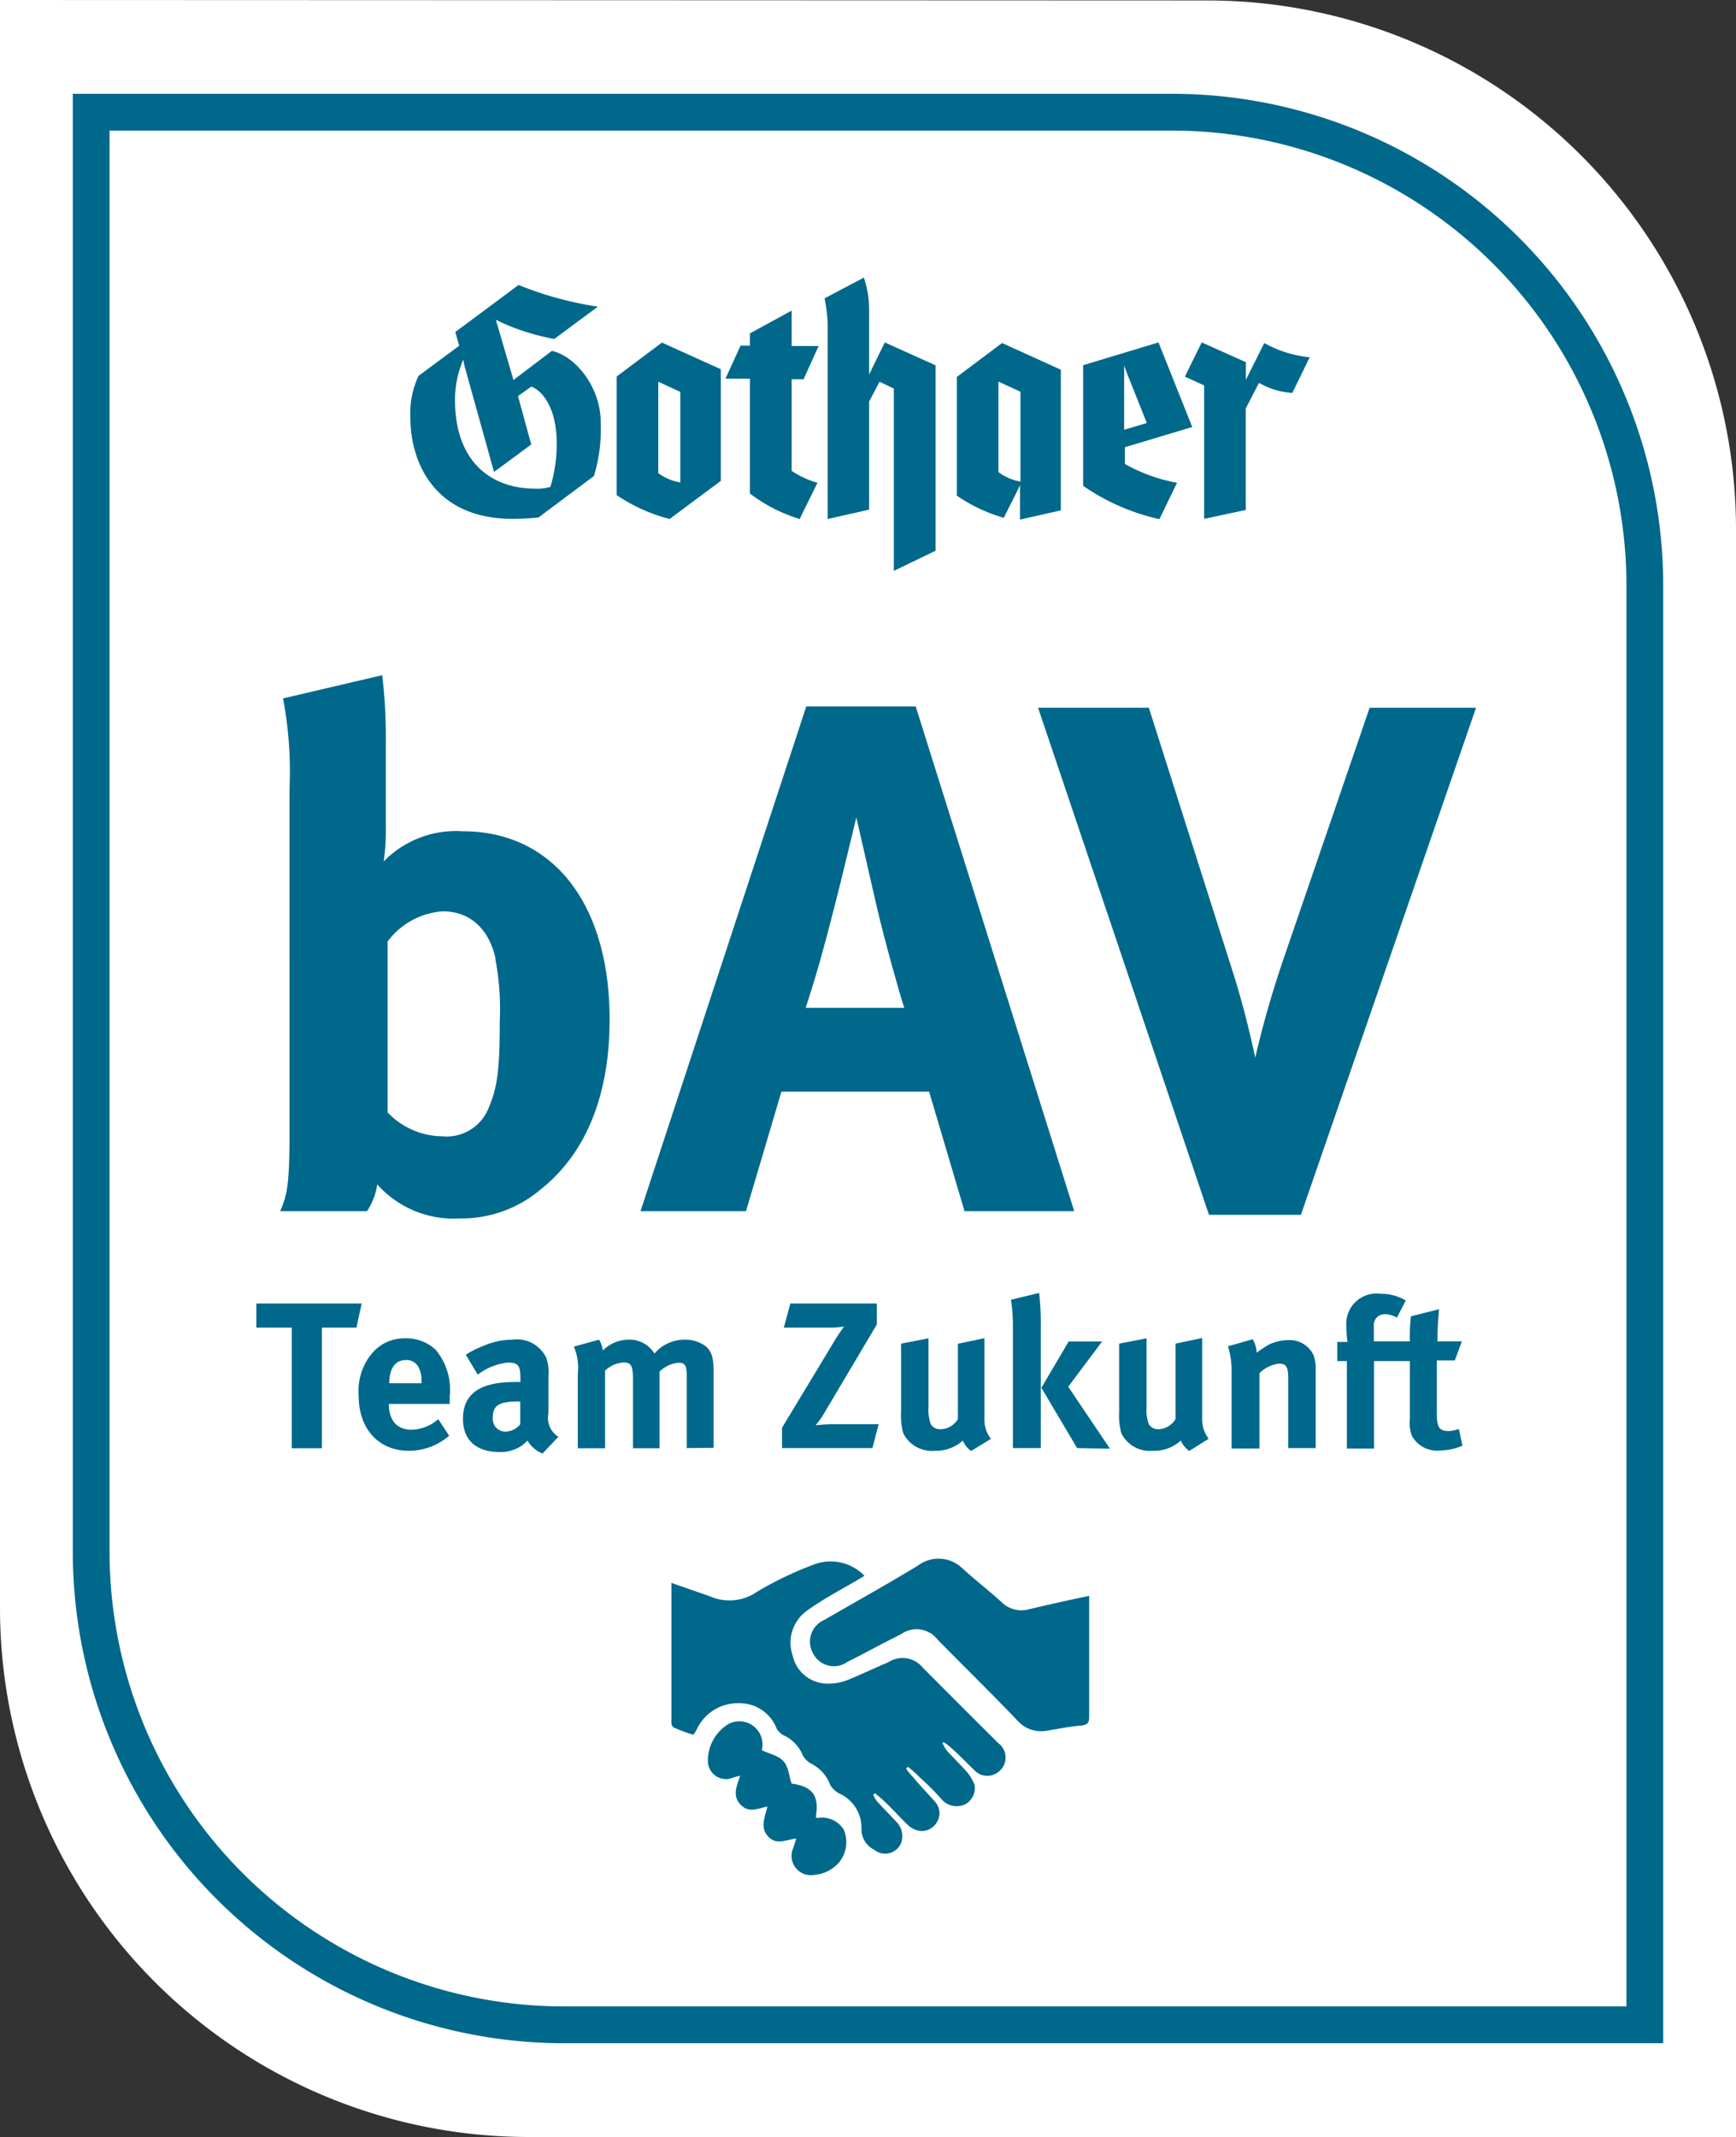 <svg id="Ebene_1" data-name="Ebene 1" xmlns="http://www.w3.org/2000/svg" viewBox="0 0 115.19 141.73"><rect x="0" y="0" width="115.19" height="141.73" fill="#333333" stroke="none"/><defs><style>.cls-1{fill:#fff;}.cls-2{fill:#00688b;}.cls-3{fill:none;stroke:#00688b;stroke-width:2.44px;}</style></defs><path class="cls-1" d="M240,350.89V457.54a35.09,35.09,0,0,0,35.08,35.08h80.11V386a35.09,35.09,0,0,0-35.09-35.08Z" transform="translate(-240 -350.89)"/><polygon class="cls-1" points="1.19 44.11 1.19 87.99 110.68 87.99 110.68 44.11 1.19 44.11 1.19 44.11"/><path class="cls-2" d="M275.88,429.77a8.12,8.12,0,0,1-5.38,1.93,6.78,6.78,0,0,1-5.47-2.26,4.25,4.25,0,0,1-.68,1.78h-5.76c.48-1.11.62-1.83.62-5.24V403.21a26,26,0,0,0-.43-6l6.58-1.54a33.69,33.69,0,0,1,.24,4.37v5.82a13.89,13.89,0,0,1-.14,2.16,6.72,6.72,0,0,1,5.23-2c6,0,9.76,4.8,9.76,12.49C280.45,423.48,278.91,427.37,275.88,429.77Zm-3-15.32c-.48-2.11-1.83-3.12-3.51-3.12a5,5,0,0,0-3.65,2v11.34a5.08,5.08,0,0,0,3.6,1.58,3,3,0,0,0,3.12-1.92c.58-1.35.72-2.64.72-5.67A17.8,17.8,0,0,0,272.86,414.45Z" transform="translate(-240 -350.89)"/><path class="cls-2" d="M304,431.22l-2.35-7.93h-9.8l-2.35,7.93h-7l11-33.48h7.26l10.52,33.48ZM298.17,411l-1.35-5.9c-.19.76-1,4.22-1.58,6.43-.62,2.4-1.06,4-1.78,6.2H300C299.75,417,298.7,413.3,298.17,411Z" transform="translate(-240 -350.89)"/><path class="cls-2" d="M326.32,431.46h-6.1l-11.34-33.63h7.35l5.53,17.39c.48,1.49,1,3.36,1.53,5.81a67.11,67.11,0,0,1,1.92-6.67l5.67-16.53h7.06Z" transform="translate(-240 -350.89)"/><polygon class="cls-1" points="2.4 85.63 2.4 116.43 111.66 116.43 111.66 85.63 2.4 85.63 2.4 85.63"/><path class="cls-2" d="M263.65,438.94h-2.29v8h-2v-8h-2.35v-1.6H264Z" transform="translate(-240 -350.89)"/><path class="cls-2" d="M265.8,444V444c0,1.09.54,1.71,1.49,1.71a2.74,2.74,0,0,0,1.79-.7l.72,1.1a4.08,4.08,0,0,1-2.66,1c-2,0-3.34-1.43-3.34-3.65a3.89,3.89,0,0,1,.88-2.81,2.8,2.8,0,0,1,2.22-1,2.86,2.86,0,0,1,2,.75,4.13,4.13,0,0,1,.94,3.09V444Zm2.16-1.43a1.78,1.78,0,0,0-.22-1.06.89.89,0,0,0-.81-.42c-.7,0-1.1.56-1.1,1.54v0H268Z" transform="translate(-240 -350.89)"/><path class="cls-2" d="M276,447.29a2,2,0,0,1-1-.86,2.83,2.83,0,0,1-.43.37,2.44,2.44,0,0,1-1.42.39c-1.57,0-2.43-.8-2.43-2.21,0-1.65,1.14-2.43,3.39-2.43a3,3,0,0,1,.42,0v-.29c0-.79-.15-1-.83-1a3.9,3.9,0,0,0-2,.8l-.79-1.32a5.87,5.87,0,0,1,1.15-.58,4.78,4.78,0,0,1,1.93-.42,2.16,2.16,0,0,1,2.27,1.23,3.24,3.24,0,0,1,.13,1.27l0,2.37a1.49,1.49,0,0,0,.66,1.57Zm-1.57-3.45c-1.29,0-1.73.23-1.73,1.07a.84.84,0,0,0,.82.93,1.31,1.31,0,0,0,1-.49l0-1.51Z" transform="translate(-240 -350.89)"/><path class="cls-2" d="M285.57,446.93v-4.66c0-.85-.1-1-.58-1a2.08,2.08,0,0,0-1.23.59v5.08H282v-4.6c0-.88-.13-1.09-.64-1.09a2,2,0,0,0-1.21.54v5.15h-1.81V442a3.65,3.65,0,0,0-.26-1.8l1.67-.46a1.86,1.86,0,0,1,.25.72,2.42,2.42,0,0,1,1.72-.72,1.92,1.92,0,0,1,1.44.58,3.1,3.1,0,0,1,.27.34,2.6,2.6,0,0,1,2-.92,2.25,2.25,0,0,1,1.4.44c.4.35.52.76.52,1.73v5Z" transform="translate(-240 -350.89)"/><path class="cls-2" d="M297.89,446.93h-6v-1.35l3.53-5.84a10.37,10.37,0,0,1,.59-.87,5.7,5.7,0,0,1-1,.07h-3l.43-1.6h5.74v1.39l-3.56,6a4.94,4.94,0,0,1-.5.68c.11,0,.61-.06.95-.06h3.23Z" transform="translate(-240 -350.89)"/><path class="cls-2" d="M304.44,447.12a1.57,1.57,0,0,1-.55-.69,2.67,2.67,0,0,1-1.87.68,2.13,2.13,0,0,1-2.08-1.15,4.26,4.26,0,0,1-.15-1.41V440l1.82-.35v4.54a2.89,2.89,0,0,0,.15,1.16.73.73,0,0,0,.65.33,1.38,1.38,0,0,0,1.15-.67v-5l1.76-.37v5.39a2.07,2.07,0,0,0,.43,1.29Z" transform="translate(-240 -350.89)"/><path class="cls-2" d="M307.21,446.93v-8a11.12,11.12,0,0,0-.13-1.84l1.87-.45a17.21,17.21,0,0,1,.11,2.29v8Zm4.26,0-2.37-4,1.81-3.07h2.22l-2.25,3,2.77,4.11Z" transform="translate(-240 -350.89)"/><path class="cls-2" d="M318.91,447.12a1.66,1.66,0,0,1-.56-.69,2.62,2.62,0,0,1-1.86.68,2.12,2.12,0,0,1-2.08-1.15,4.26,4.26,0,0,1-.15-1.41V440l1.82-.35v4.54a2.72,2.72,0,0,0,.15,1.16.73.73,0,0,0,.65.33A1.36,1.36,0,0,0,318,445v-5l1.77-.37v5.39a2.07,2.07,0,0,0,.43,1.29Z" transform="translate(-240 -350.89)"/><path class="cls-2" d="M325.48,446.93v-4.6c0-.8-.14-1-.62-1a2.19,2.19,0,0,0-1.29.63v5h-1.85v-5.12a5.28,5.28,0,0,0-.24-1.66l1.64-.47a1.89,1.89,0,0,1,.26.89c.28-.19.51-.36.81-.53a3,3,0,0,1,1.27-.3,1.75,1.75,0,0,1,1.7,1,2.78,2.78,0,0,1,.14,1v5.16Z" transform="translate(-240 -350.89)"/><path class="cls-2" d="M335.57,447.09a1.91,1.91,0,0,1-1.9-1,2.63,2.63,0,0,1-.12-1.09v-3.84h-2.38v5.8h-1.8v-5.8h-.64v-1.27h.68a7.34,7.34,0,0,1-.07-1,2,2,0,0,1,2.28-2.19,3.14,3.14,0,0,1,1.66.44l-.59,1.14a1.57,1.57,0,0,0-.76-.23.72.72,0,0,0-.77.8v1h2.39a12,12,0,0,1,.07-1.66l1.87-.47a20.63,20.63,0,0,0-.11,2.13H337l-.47,1.27h-1.19v3.55c0,.9.17,1.13.8,1.13a2.27,2.27,0,0,0,.66-.14l.24,1.11A3.89,3.89,0,0,1,335.57,447.09Z" transform="translate(-240 -350.89)"/><path class="cls-2" d="M326.92,374.55l-1.17,2.4a5,5,0,0,1-2.21-.67l-.88,1.7v6.73l-2.76.59v-8.85l-1.28-.58,1.12-2.27,2.93,1.31v.71c0,.24,0,.47,0,.47s.12-.26.22-.45l1-2a7.67,7.67,0,0,0,3.06.95" transform="translate(-240 -350.89)"/><path class="cls-2" d="M289.76,376h-1.62l1-2.19h.62V373l2.77-1.51v2.35h1.79l-1,2.2h-.79v6.08a6.08,6.08,0,0,0,1.71.79l-1.18,2.4a10.38,10.38,0,0,1-3.3-1.69V376Z" transform="translate(-240 -350.89)"/><path class="cls-2" d="M302.07,387.42l-2.76,1.33V376.66l-.95-.45-.69,1.31v7.17l-2.75.62V372.42a9.62,9.62,0,0,0-.21-1.74l2.61-1.38a6.75,6.75,0,0,1,.35,2.29v3.68c0,.29,0,.47,0,.47s.12-.25.21-.45l.83-1.69,3.37,1.52v12.3Z" transform="translate(-240 -350.89)"/><path class="cls-2" d="M270.72,374.77l-.15.41a6.72,6.72,0,0,0-.38,2.23c0,4.07,2.36,5.89,5.33,5.89a2.89,2.89,0,0,0,1-.12,9.79,9.79,0,0,0,.42-2.87c0-2.43-1-3.54-1.69-3.78l-.88.63.88,3.21-2.47,1.82-1.95-7c-.05-.21-.08-.4-.08-.4Zm3.34,1.33,2.56-1.94c1.54.35,3.24,2.36,3.24,4.76a10.68,10.68,0,0,1-.45,3.54l-3.68,2.75a16.61,16.61,0,0,1-1.73.09c-5.19,0-6.77-3.78-6.77-6.7a5.83,5.83,0,0,1,.54-2.78l2.7-2-.26-.91,4.2-3.12a23.2,23.2,0,0,0,5.26,1.44l-2.89,2.14a14.87,14.87,0,0,1-3.59-1.13,3.13,3.13,0,0,1-.28-.15,2.24,2.24,0,0,0,.08.31l1.07,3.66Z" transform="translate(-240 -350.89)"/><path class="cls-2" d="M316.09,378.93,314.92,376c-.18-.45-.33-.87-.33-.87s0,.46,0,1v3.26l1.49-.44Zm2,4-1.16,2.39a14.27,14.27,0,0,1-5.06-2.21v-8l5-1.51,2.24,5.61-4.47,1.34v1.11a11.15,11.15,0,0,0,3.46,1.25" transform="translate(-240 -350.89)"/><path class="cls-2" d="M307.71,382.79v-5.92l-1.46-.67v6a3.43,3.43,0,0,0,1.46.63m-1.07,2.41a10.51,10.51,0,0,1-3.15-1.48v-7.87l3-2.25,3.9,1.77v9.33l-2.71.61v-1.8c0-.15,0-.48,0-.48l-.21.44-.87,1.73Z" transform="translate(-240 -350.89)"/><path class="cls-2" d="M285.14,382.88v-6l-1.46-.67v6.06a3.48,3.48,0,0,0,1.46.62m2.72-.13-3.43,2.55a11.35,11.35,0,0,1-3.51-1.58v-7.87l3-2.25,3.91,1.77v7.38Z" transform="translate(-240 -350.89)"/><path class="cls-3" d="M246.05,358.33v95.45a31.39,31.39,0,0,0,31.39,31.4h71.7V389.73a31.4,31.4,0,0,0-31.4-31.4Z" transform="translate(-240 -350.89)"/><path class="cls-2" d="M286,465.94a10.24,10.24,0,0,1-1.27-.47c-.06,0-.18-.17-.18-.29v-9.31l2.53.88a3.21,3.21,0,0,0,3.15-.29,23,23,0,0,1,3.81-1.82,3.12,3.12,0,0,1,3.32.76c-.66.41-1.33.77-1.93,1.12s-1.39.82-2,1.28a2.61,2.61,0,0,0-.84,2.87,2.37,2.37,0,0,0,2.29,1.88,3.51,3.51,0,0,0,1.51-.3c.85-.35,1.7-.76,2.54-1.11a1.73,1.73,0,0,1,2.3.35c1.69,1.7,3.33,3.34,5,5a1.19,1.19,0,0,1,0,1.93,1.17,1.17,0,0,1-1.57-.12c-.55-.53-1-1-1.58-1.52a2.71,2.71,0,0,0-.48-.35l-.06.06a2.32,2.32,0,0,0,.3.52c.43.47.91.94,1.33,1.41a3.49,3.49,0,0,1,.49.82,1.24,1.24,0,0,1-.55,1.28,1.32,1.32,0,0,1-1.57-.23,18,18,0,0,0-1.51-1.52,6.89,6.89,0,0,0-.79-.7l-.12.11a2.86,2.86,0,0,0,.43.53c.48.59,1,1.11,1.51,1.7a1.12,1.12,0,0,1,.06,1.4,1.14,1.14,0,0,1-1.27.47,1.56,1.56,0,0,1-.67-.41c-.54-.53-1-1.05-1.57-1.58-.18-.18-.36-.29-.54-.47-.06.06-.12.06-.12.12a1.46,1.46,0,0,0,.24.41c.42.47.84.88,1.27,1.35a1.35,1.35,0,0,1,.36,1.34,1.14,1.14,0,0,1-1.81.53,1.51,1.51,0,0,1-.85-1.35,2.49,2.49,0,0,0-1.51-2.4,1.72,1.72,0,0,1-.55-.52,2.61,2.61,0,0,0-1.33-1.47,1.65,1.65,0,0,1-.48-.47,2.52,2.52,0,0,0-1.33-1.4,1.34,1.34,0,0,1-.42-.41,2.63,2.63,0,0,0-2.48-1.7,3,3,0,0,0-2.78,1.64,2.8,2.8,0,0,1-.24.41Z" transform="translate(-240 -350.89)"/><path class="cls-2" d="M312.27,456.73v8c0,.36-.06.54-.49.6-.79.05-1.57.23-2.36.35a2.08,2.08,0,0,1-1.88-.65c-1.76-1.84-3.58-3.62-5.33-5.4a1.76,1.76,0,0,0-2.43-.35c-1.21.59-2.36,1.24-3.57,1.84a1.54,1.54,0,0,1-2.24-.54,1.57,1.57,0,0,1,.72-2.25c2.06-1.19,4.18-2.37,6.24-3.62a2.26,2.26,0,0,1,2.91.18c.85.77,1.76,1.48,2.61,2.25a1.87,1.87,0,0,0,1.82.48c1.27-.3,2.6-.6,4-.89Z" transform="translate(-240 -350.89)"/><path class="cls-2" d="M289.13,468.66a4.67,4.67,0,0,0-.68.19,1.2,1.2,0,0,1-1.48-1.17,2.84,2.84,0,0,1,1.42-2.48,1.54,1.54,0,0,1,2.16,1.76c.49.26,1.05.33,1.42.72s.37,1,.56,1.5c1.36.19,1.85.78,1.6,2.21.07.07.07.07.13.07a1.7,1.7,0,0,1,1.73.78,2.13,2.13,0,0,1-.31,2.16,2.44,2.44,0,0,1-1.67.84,1.28,1.28,0,0,1-1.36-1.82c.06-.2.12-.39.19-.59-.68.06-1.3.46-1.86-.13s-.24-1.24-.06-2c-.62.13-1.24.46-1.79-.13s-.25-1.24,0-1.95Z" transform="translate(-240 -350.89)"/></svg>